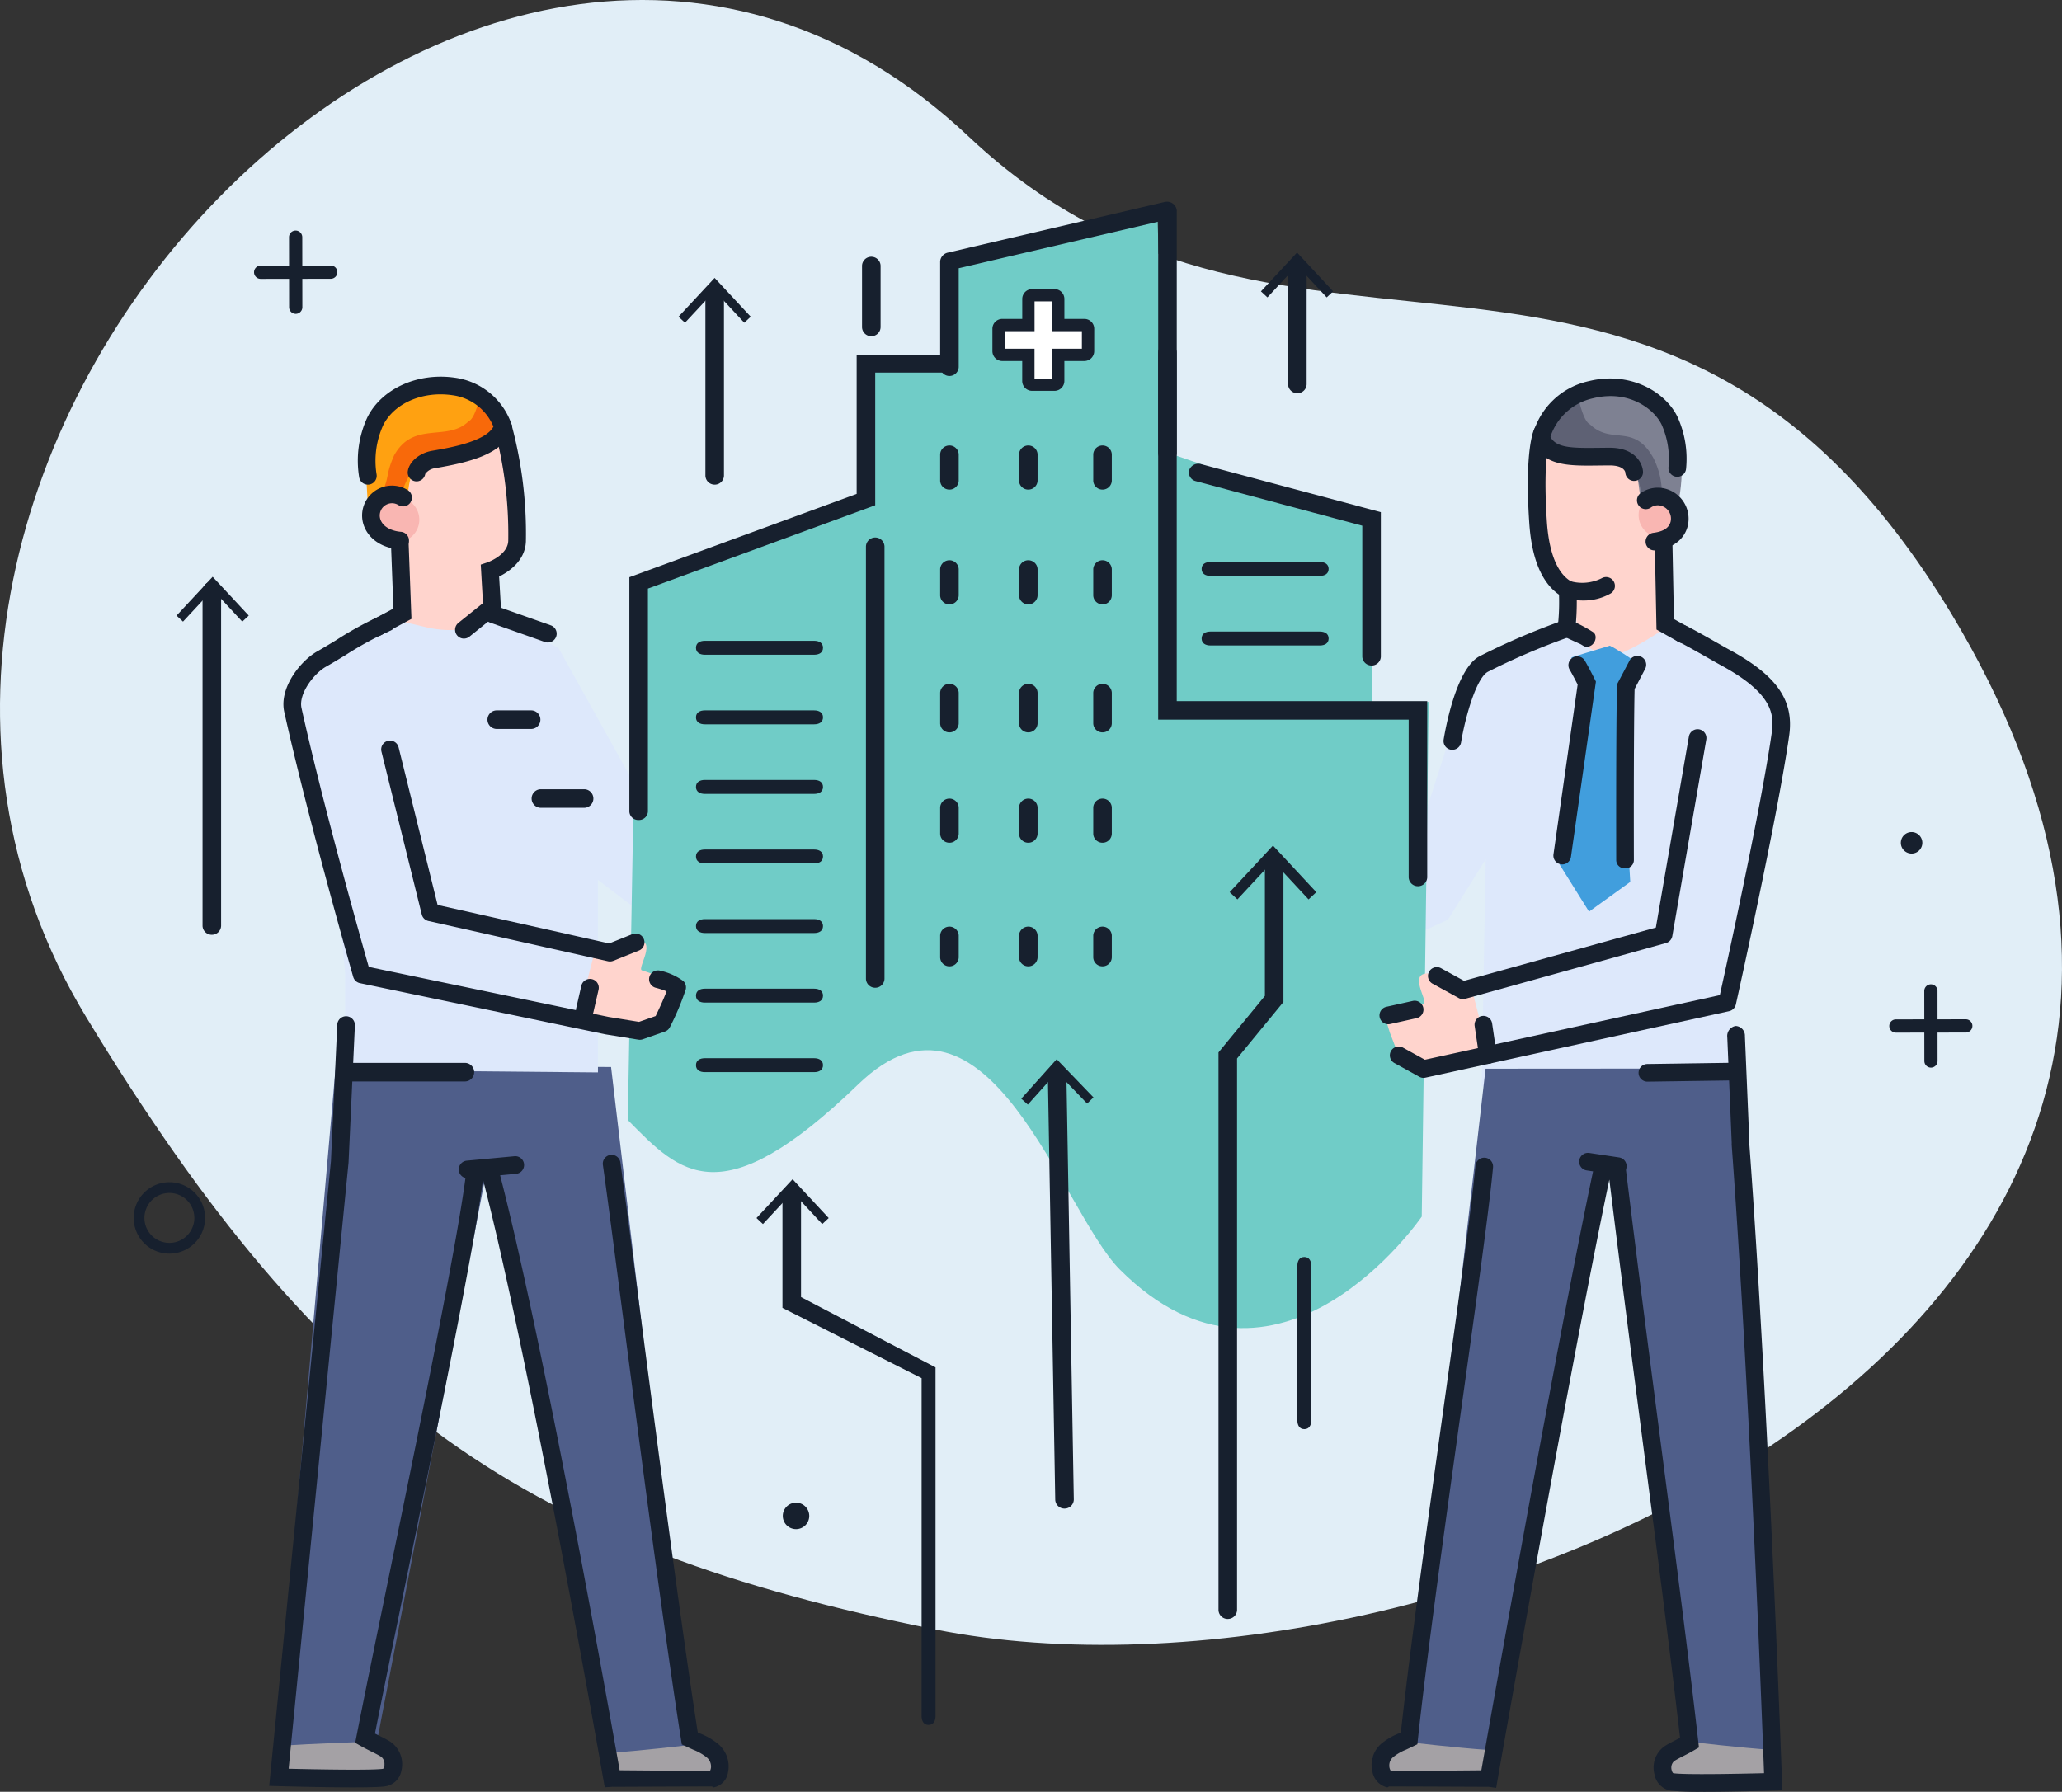 <svg id="グループ_182" data-name="グループ 182" xmlns="http://www.w3.org/2000/svg" xmlns:xlink="http://www.w3.org/1999/xlink" width="335.181" height="291.301" viewBox="0 0 335.181 291.301">
  <rect x="0" y="0" width="335.181" height="291.301" fill="#333333" stroke="none"/>
  <defs>
    <clipPath id="clip-path">
      <rect id="長方形_62" data-name="長方形 62" width="335.181" height="291.301" fill="none"/>
    </clipPath>
    <clipPath id="clip-path-3">
      <rect id="長方形_59" data-name="長方形 59" width="335.181" height="267.422" fill="none"/>
    </clipPath>
    <clipPath id="clip-path-4">
      <rect id="長方形_60" data-name="長方形 60" width="18.994" height="16.778" fill="none"/>
    </clipPath>
  </defs>
  <g id="グループ_181" data-name="グループ 181" clip-path="url(#clip-path)">
    <g id="グループ_180" data-name="グループ 180">
      <g id="グループ_179" data-name="グループ 179" clip-path="url(#clip-path)">
        <g id="グループ_175" data-name="グループ 175" style="mix-blend-mode: multiply;isolation: isolate">
          <g id="グループ_174" data-name="グループ 174">
            <g id="グループ_173" data-name="グループ 173" clip-path="url(#clip-path-3)">
              <path id="パス_189" data-name="パス 189" d="M157.493,22.236c52.6,49.6,112.338-1.1,159.691,77.523C387.746,216.921,233.6,281.233,152.027,264.915c-66.183-13.239-99.263-35.7-138.009-99.546C-41.2,74.382,79.241-51.551,157.493,22.236" transform="translate(0 0)" fill="#e1eef7"/>
            </g>
          </g>
        </g>
        <path id="パス_188" data-name="パス 188" d="M173.688,174.925l-13.573,4.021s-9.1,5.447-8.2,9.971c.26,1.3,3.388,3.77,3.388,3.77l.786,12.651s5.894,4.387,7.792,3.331,7.289-3.582,7.289-3.582l-1.76-8.044s5.084,1.045,6.033-4.021c1.4-7.5-.8-9.367-1.759-18.1" transform="translate(-90.947 -104.763)" fill="#ffd4cd"/>
        <path id="パス_190" data-name="パス 190" d="M562.189,259.613l16.5-6.692s1.6,3.287,7.4,2.78c2.543-.221,6.939-3.577,8.247-2.922,12.665,6.333,18.333,12.584,18.333,12.584L605.878,309.1l-1.885,5.655.377,11.688-40.719,1.508.659-36.9-6.126,9.8-12.82,5.891L539,291.545l14.707-5.493Z" transform="translate(-322.807 -151.339)" fill="#dde8fb"/>
        <path id="パス_191" data-name="パス 191" d="M625.221,176.482l19.42,4.222-.375,27.138s-7.881,5.485-9.991,4.43a46.16,46.16,0,0,1-4.2-2.439l-.422-7.81a10.2,10.2,0,0,1-5.488-6.966c-1.056-5.065,1.055-18.575,1.055-18.575" transform="translate(-373.636 -105.695)" fill="#ffd4cd"/>
        <path id="パス_192" data-name="パス 192" d="M624.436,161.434s5.467-5.732,8.866-6.015c3.8-.316,7.6.316,11.715,4.432,2.77,2.771,2.406,12.374,1.351,15.541-3.378-2.11-3.86-.253-5.75-.943-.754-2.01-.078-4.677-2.189-5.521-3.247-1.3-10.826-.844-13.043-2.744s-.95-4.75-.95-4.75" transform="translate(-373.759 -93.039)" fill="#7e8192"/>
        <path id="パス_193" data-name="パス 193" d="M580.674,433.139l41.086-.027L628.3,548.735l-18.256.565v-3.956l4.683-3.647L603.1,450.4l-2.553-1.423-20.484,99.963-12.211.135s-2.517-5.755-1.009-5.755,1.52-3.372,1.52-3.372Z" transform="translate(-339.192 -259.391)" fill="#4f5e8a"/>
        <path id="パス_194" data-name="パス 194" d="M165.82,432.343l-44.761-.1-10.04,114.967,19.28,1.658,1.3-4.029-3.648-3.794,17.2-89.614,2.866-.237,18.108,95.186,16.14,1.2s-.5-5.69-2.062-5.69-1.815-3.479-1.815-3.479Z" transform="translate(-66.489 -258.873)" fill="#4f5e8a"/>
        <path id="パス_195" data-name="パス 195" d="M162.161,254.776l-10.18-5.278a13.311,13.311,0,0,1-9.174,2.263c-2.543-.223-5.623-1.5-7.038-1.131-11.94,3.141-16.589,9.8-16.589,9.8l7.164,35.441,1.131,11.688V323.4l41.1.377V292.48l7.918,6.033,16.23,3.351,9.908-9.557-23.875-7.744Z" transform="translate(-71.376 -149.425)" fill="#dde8fb"/>
        <path id="パス_196" data-name="パス 196" d="M633.98,263.623s4.906-1.528,6.225-1.905c1.037.471,3.75,2.3,3.75,2.3l-2.218,5.485,1.794,30.618-6.7,4.833-4.788-7.662,3.391-29.119Z" transform="translate(-378.53 -156.743)" fill="#419edd"/>
        <path id="パス_197" data-name="パス 197" d="M170.655,160.623s-5.467-5.733-8.865-6.016c-3.8-.316-7.6.317-11.716,4.432-2.77,2.772-1.278,16.773-1.278,16.773l6.355-2.415s.162-6.726,3.645-6.41,8.34-.865,10.557-2.765,1.3-3.6,1.3-3.6" transform="translate(-88.874 -92.552)" fill="#ffa111"/>
        <path id="パス_198" data-name="パス 198" d="M157.271,169.137c3.166-5.7,8.627-2.149,12.114-5.542,1.225-.566,1.823-4.463,2.168-4.807a7.343,7.343,0,0,1,3.111,3.676s2.216,2.153,0,4.053-7.691,3.942-11.174,3.625-4.837,4.775-4.837,4.775l-3.016-.5c.778-1.862.367-2.429,1.634-5.278" transform="translate(-93.211 -95.098)" fill="#f8690a"/>
        <g id="グループ_178" data-name="グループ 178" transform="translate(251.133 64.193)" opacity="0.72">
          <g id="グループ_177" data-name="グループ 177">
            <g id="グループ_176" data-name="グループ 176" clip-path="url(#clip-path-4)">
              <path id="パス_199" data-name="パス 199" d="M643.722,170.284c-3.167-5.7-6.794-2.042-10.281-5.435-1.225-.566-1.823-4.463-2.168-4.807A12.27,12.27,0,0,0,627.384,164s-2.593,2.122-.377,4.022,7.451,3.082,10.934,2.765,3.9,6.033,3.9,6.033l3.267-.251a12.777,12.777,0,0,0-1.382-6.284" transform="translate(-626.111 -160.042)" fill="#525468"/>
            </g>
          </g>
        </g>
        <path id="パス_200" data-name="パス 200" d="M112.969,706.725l-.8,4.622,17.305.327,1.636-2.959-5.91-2.57s-7.383.252-12.23.58" transform="translate(-67.177 -422.911)" fill="#a4a1a5"/>
        <path id="パス_201" data-name="パス 201" d="M246.487,708.655l-.212,3.946,17.305.327,1.636-2.959-5.91-2.57s-7.972.928-12.819,1.256" transform="translate(-147.494 -423.662)" fill="#a4a1a5"/>
        <path id="パス_202" data-name="パス 202" d="M574.576,707.4l.212,3.946-17.305.327-1.636-2.959,5.91-2.57s7.972.928,12.819,1.256" transform="translate(-332.897 -422.912)" fill="#a4a1a5"/>
        <path id="パス_203" data-name="パス 203" d="M689.883,707.4l.212,3.946-17.306.327-1.636-2.959,5.91-2.57s7.972.928,12.82,1.256" transform="translate(-401.955 -422.912)" fill="#a4a1a5"/>
        <path id="パス_204" data-name="パス 204" d="M671.355,203.328a3.641,3.641,0,1,1-3.642-3.641,3.642,3.642,0,0,1,3.642,3.641" transform="translate(-397.713 -119.593)" fill="#f9b6b2"/>
        <path id="パス_205" data-name="パス 205" d="M159.055,205.208a3.641,3.641,0,1,1-3.642-3.641,3.642,3.642,0,0,1,3.642,3.641" transform="translate(-90.896 -120.719)" fill="#f9b6b2"/>
        <path id="パス_206" data-name="パス 206" d="M254.422,205.528l1.555-86.313L291.834,106.5l1.146-24.9,13.583,1.467V67.315L340.5,57.133l1.015,39.682L375.5,108.429l-.17,30.5,9.282-1.4-1.13,83.7s-23.441,34.244-49.079,8.606c-9.38-9.38-21.527-50.384-42.537-30.094-22.313,21.548-28.848,14.511-37.441,5.789" transform="translate(-152.374 -23.437)" fill="#70ccc7"/>
        <path id="パス_207" data-name="パス 207" d="M236.83,382.541,233.859,394.1l10.18,2.451,4.9-3.393.943-2.451.754-2.451s-5.312-2.014-6.221-2.262,2.711-5.118-.943-4.9c-.678.04-3.022,1.5-3.7,1.551s-2.943-.1-2.943-.1" transform="translate(-140.058 -228.229)" fill="#ffd4cd"/>
        <path id="パス_290" data-name="パス 290" d="M247.666,382.541l2.971,11.555-10.18,2.451-4.9-3.393-.943-2.451-.754-2.451s5.312-2.014,6.221-2.262-2.711-5.118.943-4.9c.678.04,3.022,1.5,3.7,1.552s2.943-.1,2.943-.1" transform="translate(-8.694 -222.826)" fill="#ffd4cd"/>
        <path id="パス_208" data-name="パス 208" d="M766.735,415.319a1.076,1.076,0,0,1,0-2.152l11.389-.016h0a1.077,1.077,0,0,1,0,2.153l-11.389.016Z" transform="translate(-458.553 -247.436)" fill="#17202e"/>
        <path id="パス_209" data-name="パス 209" d="M780.929,412.515a1.076,1.076,0,0,1-1.076-1.075l-.013-11.388a1.076,1.076,0,0,1,1.075-1.078h0a1.076,1.076,0,0,1,1.076,1.075L782,411.436a1.076,1.076,0,0,1-1.075,1.078Z" transform="translate(-467.046 -238.945)" fill="#17202e"/>
        <path id="パス_210" data-name="パス 210" d="M83.6,293.169a1.5,1.5,0,0,1-1.508-1.435V237.193a1.51,1.51,0,0,1,3.016,0v54.541a1.5,1.5,0,0,1-1.508,1.435" transform="translate(-49.167 -141.196)" fill="#17202e"/>
        <path id="パス_211" data-name="パス 211" d="M71.546,240.1l1.051.979,4.818-5.184,4.819,5.184,1.051-.979-5.87-6.312Z" transform="translate(-42.849 -140.017)" fill="#17202e"/>
        <path id="パス_212" data-name="パス 212" d="M314.844,77.489a1.5,1.5,0,0,1-1.508-1.436V46.63a1.51,1.51,0,0,1,3.016,0V76.054a1.5,1.5,0,0,1-1.508,1.436" transform="translate(-198.671 1.301)" fill="#17202e"/>
        <path id="パス_213" data-name="パス 213" d="M302.437,48.226l1.051.979,4.818-5.184,4.819,5.184,1.051-.979-5.87-6.312Z" transform="translate(-192.143 3.266)" fill="#17202e"/>
        <path id="パス_214" data-name="パス 214" d="M523.524,127.248a1.5,1.5,0,0,1-1.508-1.435V107.154a1.51,1.51,0,0,1,3.016,0v18.659a1.5,1.5,0,0,1-1.508,1.435" transform="translate(-312.636 -63.315)" fill="#17202e"/>
        <path id="パス_215" data-name="パス 215" d="M511.019,108.679l1.052.979,4.817-5.184,4.819,5.184,1.051-.979-5.87-6.312Z" transform="translate(-306.05 -61.307)" fill="#17202e"/>
        <path id="パス_216" data-name="パス 216" d="M214.625,93.061a1.076,1.076,0,0,1,0-2.153l11.388-.015h0a1.076,1.076,0,0,1,0,2.153l-11.388.015Z" transform="translate(-172.254 -47.721)" fill="#17202e"/>
        <path id="パス_217" data-name="パス 217" d="M228.818,90.255a1.076,1.076,0,0,1-1.077-1.075l-.014-11.388a1.076,1.076,0,0,1,1.075-1.078h0a1.076,1.076,0,0,1,1.077,1.075l.014,11.388a1.076,1.076,0,0,1-1.075,1.078Z" transform="translate(-180.746 -39.229)" fill="#17202e"/>
        <path id="パス_218" data-name="パス 218" d="M59.985,490.8a5.806,5.806,0,1,1,5.806-5.805,5.81,5.81,0,0,1-5.806,5.805m0-9.863a4.057,4.057,0,1,0,4.057,4.058,4.059,4.059,0,0,0-4.057-4.058" transform="translate(-32.45 -286.986)" fill="#17202e"/>
        <path id="パス_219" data-name="パス 219" d="M361.844,17.869a1.5,1.5,0,0,1-1.508-1.435V6.386a1.51,1.51,0,0,1,3.016,0V16.434a1.5,1.5,0,0,1-1.508,1.435" transform="translate(-220.211 36.79)" fill="#17202e"/>
        <path id="パス_220" data-name="パス 220" d="M526.908,537.491c-.793,0-1.132-.643-1.132-1.435V510.939c0-.793.339-1.435,1.132-1.435s1.13.643,1.13,1.435v25.118c0,.792-.338,1.435-1.13,1.435" transform="translate(-314.888 -305.142)" fill="#17202e"/>
        <path id="パス_221" data-name="パス 221" d="M321.54,611.234a2.15,2.15,0,1,1-2.151-2.151,2.151,2.151,0,0,1,2.151,2.151" transform="translate(-189.995 -364.78)" fill="#17202e"/>
        <path id="パス_222" data-name="パス 222" d="M773.841,339.009a1.747,1.747,0,1,1-1.748-1.748,1.748,1.748,0,0,1,1.748,1.748" transform="translate(-461.361 -201.986)" fill="#17202e"/>
        <path id="パス_223" data-name="パス 223" d="M224.051,322.919h-7.176a1.51,1.51,0,0,1,0-3.016h7.176a1.51,1.51,0,0,1,0,3.016" transform="translate(-129.027 -191.59)" fill="#17202e"/>
        <path id="パス_224" data-name="パス 224" d="M204.723,290.959h-5.741a1.51,1.51,0,0,1,0-3.016h5.741a1.51,1.51,0,0,1,0,3.016" transform="translate(-118.311 -172.449)" fill="#17202e"/>
        <path id="パス_225" data-name="パス 225" d="M172.8,318a1.51,1.51,0,0,1-.229-.018l-5.361-.868-39.906-8.321a1.435,1.435,0,0,1-1.087-1.009c-.073-.255-7.351-25.663-11.212-43.094-.864-3.9,2.634-8.3,5.382-9.848.866-.487,1.919-1.124,3.034-1.8a56.8,56.8,0,0,1,7.811-4.236,1.435,1.435,0,0,1,1.008,2.687,55.556,55.556,0,0,0-7.333,4c-1.135.688-2.207,1.336-3.111,1.845-1.961,1.1-4.5,4.415-3.987,6.726,3.448,15.568,9.644,37.563,10.931,42.091l38.993,8.131,4.938.8,2.705-.946c.5-1.035,1.3-2.752,1.775-4.019a13.274,13.274,0,0,0-1.754-.574,1.435,1.435,0,0,1,.7-2.785,9.813,9.813,0,0,1,3.79,1.7,1.434,1.434,0,0,1,.378,1.362,43.611,43.611,0,0,1-2.572,6.121,1.433,1.433,0,0,1-.809.713l-3.6,1.261a1.445,1.445,0,0,1-.474.08" transform="translate(-68.799 -148.954)" fill="#17202e"/>
        <path id="パス_226" data-name="パス 226" d="M206.558,251.427a1.437,1.437,0,0,1-.479-.082l-8.918-3.153a1.435,1.435,0,0,1,.957-2.707l8.918,3.153a1.435,1.435,0,0,1-.478,2.789" transform="translate(-117.506 -146.972)" fill="#17202e"/>
        <path id="パス_227" data-name="パス 227" d="M630.958,299.9a1.458,1.458,0,0,1-.2-.015,1.436,1.436,0,0,1-1.219-1.623l3.93-27.6c-.3-.582-.861-1.675-1.286-2.4a1.436,1.436,0,1,1,2.48-1.447c.646,1.108,1.537,2.889,1.574,2.964l.2.4-4.056,28.491a1.436,1.436,0,0,1-1.419,1.233" transform="translate(-377.02 -159.367)" fill="#17202e"/>
        <path id="パス_228" data-name="パス 228" d="M656.419,300.336a1.339,1.339,0,0,1-1.435-1.314c0-.208-.057-20.858.126-28.294l.008-.305,2.047-3.885a1.438,1.438,0,0,1,2.541,1.345l-1.734,3.307c-.174,7.665-.119,27.619-.118,27.824a1.339,1.339,0,0,1-1.431,1.322Z" transform="translate(-392.265 -159.173)" fill="#17202e"/>
        <path id="パス_229" data-name="パス 229" d="M181.025,537.127c-3.189,0-16.044.059-16.174.057l-1.2.077-.205-1.134c-.119-.68-11.8-67.441-19.586-97.658-1.488,11.442-7.641,41.438-12.618,65.7-1.9,9.243-3.694,18.007-4.946,24.357.268.138.521.268.77.391.6.3,1.16.58,1.751.947a4.431,4.431,0,0,1,1.775,4.685,3.129,3.129,0,0,1-2.708,2.569c-2.6.359-15.75,0-17.242-.039l-1.539-.043.151-1.532s5.563-56.331,9.886-100.047l1.026-22.18a1.435,1.435,0,1,1,2.867.133L122,435.7c-3.9,39.47-8.819,89.242-9.738,98.547,4.713.116,13.465.269,15.287.018l.075-.01a1.023,1.023,0,0,0,.212-.709,1.454,1.454,0,0,0-.534-1.245c-.478-.3-.96-.537-1.518-.814-.517-.259-1.1-.55-1.806-.945l-.9-.51.2-1.018c1.259-6.428,3.152-15.649,5.155-25.414,5.146-25.078,11.55-56.288,12.72-66.6l.077-.673.568-.369a4.455,4.455,0,0,1,2.639-.406c.152.008.282.018.375.015l1.269-.185.264,1.247c7.249,27.6,18.1,88.622,19.725,97.869,3.173.028,11.77.1,14.679.108a1.477,1.477,0,0,0,.172-.79,1.916,1.916,0,0,0-.8-1.491,8.3,8.3,0,0,0-2.09-1.17c-.318-.145-.7-.319-1.168-.538l-.692-.323-.119-.755c-2.735-17.365-6.673-47.58-9.55-69.642-1.407-10.793-2.518-19.318-3.152-23.782a1.435,1.435,0,1,1,2.841-.4c.637,4.479,1.749,13.012,3.157,23.815,2.833,21.728,6.7,51.371,9.42,68.809l.456.209a11.076,11.076,0,0,1,2.619,1.484,4.78,4.78,0,0,1,1.823,4.908,2.9,2.9,0,0,1-2.336,2.342l-.257-.155Z" transform="translate(-65.344 -246.69)" fill="#17202e"/>
        <path id="パス_230" data-name="パス 230" d="M185.869,205.576a1.435,1.435,0,0,1-.9-2.553l4-3.218-.363-6.257,1.045-.346c.029-.01,3.344-1.161,3.425-3.52a65.632,65.632,0,0,0-2.19-17.946,1.435,1.435,0,0,1,2.758-.8,67.564,67.564,0,0,1,2.3,18.842c-.11,3.179-2.813,4.952-4.351,5.706l.326,5.626-5.146,4.145a1.428,1.428,0,0,1-.9.317" transform="translate(-110.457 -101.755)" fill="#17202e"/>
        <path id="パス_231" data-name="パス 231" d="M146.633,170.23a1.434,1.434,0,0,1-1.4-1.142,16.734,16.734,0,0,1,1.329-9.81c2.354-4.675,8.2-7.309,14.228-6.429a11.345,11.345,0,0,1,9.138,7.386l.18.453-.133.468c-1.174,4.141-7.012,5.474-12.394,6.4a2.34,2.34,0,0,0-1.617.935,1.426,1.426,0,0,1-1.632,1.192,1.444,1.444,0,0,1-1.2-1.645c.237-1.565,1.9-2.958,3.965-3.311,2.872-.494,8.686-1.493,9.951-3.934a8.391,8.391,0,0,0-6.673-5.1c-4.819-.706-9.441,1.292-11.238,4.859a14,14,0,0,0-1.091,7.96,1.437,1.437,0,0,1-1.119,1.691,1.455,1.455,0,0,1-.29.029" transform="translate(-86.841 -91.441)" fill="#17202e"/>
        <path id="パス_232" data-name="パス 232" d="M187.36,472.231a1.435,1.435,0,0,1-.131-2.864l7.748-.721a1.435,1.435,0,1,1,.266,2.858l-7.748.721c-.045,0-.09.006-.134.006" transform="translate(-111.351 -280.669)" fill="#17202e"/>
        <path id="パス_233" data-name="パス 233" d="M646.32,470.893a1.443,1.443,0,0,1-.215-.016l-4.8-.721a1.435,1.435,0,1,1,.426-2.837l4.8.721a1.435,1.435,0,0,1-.211,2.854" transform="translate(-383.344 -279.867)" fill="#17202e"/>
        <path id="パス_234" data-name="パス 234" d="M150.53,233.161a1.436,1.436,0,0,1-.681-2.7l3.393-1.824-.4-10.582a1.435,1.435,0,1,1,2.868-.108l.465,12.371-4.969,2.672a1.429,1.429,0,0,1-.678.172" transform="translate(-89.292 -129.701)" fill="#17202e"/>
        <path id="パス_235" data-name="パス 235" d="M152.927,207.195c-.037,0-.075,0-.114,0-2.749-.216-4.891-1.609-5.729-3.726a4.859,4.859,0,0,1,7.08-5.916,1.435,1.435,0,0,1-1.515,2.438,1.969,1.969,0,0,0-1.78-.158,1.989,1.989,0,0,0-1.116,2.579c.5,1.265,2.026,1.822,3.285,1.921a1.435,1.435,0,0,1-.111,2.866" transform="translate(-87.884 -117.876)" fill="#17202e"/>
        <path id="パス_236" data-name="パス 236" d="M157.526,433.838H138.149a1.51,1.51,0,0,1,0-3.016h19.377a1.51,1.51,0,0,1,0,3.016" transform="translate(-81.878 -258.02)" fill="#17202e"/>
        <path id="パス_237" data-name="パス 237" d="M702.159,451.58a1.589,1.589,0,0,1-1.432-1.649l-.72-17.159a1.645,1.645,0,0,1,1.36-1.824,1.57,1.57,0,0,1,1.506,1.648l.72,17.158a1.644,1.644,0,0,1-1.36,1.824l-.074,0" transform="translate(-419.234 -264.146)" fill="#17202e"/>
        <path id="パス_790" data-name="パス 790" d="M702.159,448.425a1.451,1.451,0,0,1-1.432-1.4l-.72-14.536a1.435,1.435,0,1,1,2.866-.149l.72,14.535a1.457,1.457,0,0,1-1.36,1.545l-.074,0" transform="matrix(0.035, -0.999, 0.999, 0.035, -188.732, 860.022)" fill="#17202e"/>
        <path id="パス_238" data-name="パス 238" d="M568.725,326.879a1.44,1.44,0,0,1-.694-.179l-4.047-2.234a1.435,1.435,0,0,1,1.388-2.512l3.574,1.973,47.943-10.5c1.126-5.086,6.711-30.547,8.43-42.6.44-3.085.16-6.48-8.316-11.07-.325-.176-.976-.546-1.765-.995-1.7-.967-4.274-2.429-5.141-2.824a1.435,1.435,0,1,1,1.188-2.612c.985.448,3.521,1.889,5.371,2.941.767.436,1.4.8,1.714.966,7.771,4.209,10.609,8.265,9.789,14-1.921,13.47-8.6,43.412-8.668,43.713a1.436,1.436,0,0,1-1.094,1.089l-49.366,10.81a1.449,1.449,0,0,1-.307.033" transform="translate(-337.326 -151.64)" fill="#17202e"/>
        <path id="パス_239" data-name="パス 239" d="M586.447,272.389a1.439,1.439,0,0,1-1.418-1.667c.308-1.888,2.037-11.412,5.758-13.509a112.786,112.786,0,0,1,13.676-5.867,1.436,1.436,0,0,1,.963,2.7,112.275,112.275,0,0,0-13.229,5.663c-1.869,1.053-3.659,7.342-4.335,11.471a1.436,1.436,0,0,1-1.415,1.2" transform="translate(-350.363 -150.481)" fill="#17202e"/>
        <path id="パス_240" data-name="パス 240" d="M609.751,567.328a51.263,51.263,0,0,1-5.153-.163,3.259,3.259,0,0,1-2.752-2.665,4.25,4.25,0,0,1,1.626-4.57,19.409,19.409,0,0,1,1.711-.949c.262-.135.53-.272.815-.423-1.484-12.99-3.438-27.986-5.692-45.283-1.8-13.81-3.834-29.421-5.8-45.473-6.356,30.279-18.072,97.028-18.191,97.709l-.206,1.175-1.195-.165c-.13,0-12.977-.058-16.168-.058h-.054l-.255.155A3.163,3.163,0,0,1,556,564.092a4.552,4.552,0,0,1,1.652-4.751,10.484,10.484,0,0,1,2.566-1.474c.122-.058.254-.107.4-.175,1.488-13.662,4.43-34.763,7.032-53.428,2.416-17.322,4.5-32.278,5.092-38.718a1.435,1.435,0,1,1,2.858.264c-.594,6.507-2.685,21.5-5.106,38.857-2.651,19.012-5.656,40.559-7.108,54.142l-.085.8-.723.346c-.459.219-.831.393-1.141.538a7.72,7.72,0,0,0-2.016,1.16,1.713,1.713,0,0,0-.683,1.438,1.514,1.514,0,0,0,.255.859c2.879,0,11.521-.08,14.705-.108,1.626-9.239,12.408-70.251,18.255-97.825l.278-1.312,1.328.189c.042,0,.177-.009.333-.016a4.639,4.639,0,0,1,2.667.412l.578.364.083.677c2.013,16.436,4.009,31.759,5.94,46.577,2.311,17.734,4.307,33.049,5.806,46.28l.106.934-.812.471c-.685.4-1.258.689-1.763.947-.542.277-1.01.517-1.469.811a1.458,1.458,0,0,0-.384,1.479c.063.264.193.479.294.488,1.89.259,10.245.1,14.717-.011-.352-9.505-2.426-63.7-5.241-101.871a1.434,1.434,0,0,1,1.326-1.537,1.417,1.417,0,0,1,1.537,1.324c3.083,41.821,5.278,102.815,5.3,103.427l.051,1.443-1.443.043c-.945.028-6.825.2-11.426.2" transform="translate(-332.905 -276.027)" fill="#17202e"/>
        <path id="パス_241" data-name="パス 241" d="M628.724,207.935c-.393,0-.68-.3-1.067-.475-1.556-.694-2.658-1.231-2.675-1.237l-1.076-.4.15-1.141a35.362,35.362,0,0,0,.2-5.227c-2.822-1.959-4.446-5.874-4.833-11.654-.794-11.883.7-15.094.877-15.421a1.435,1.435,0,0,1,2.537,1.344s-1.277,2.982-.551,13.886c.241,3.58,1.139,8.181,4.058,9.765l.708.385.04.805a41.232,41.232,0,0,1-.085,5.448,24.129,24.129,0,0,1,2.779,1.529c.661.436.483,1.5-.107,2.027a1.427,1.427,0,0,1-.959.369" transform="translate(-370.837 -102.78)" fill="#17202e"/>
        <path id="パス_242" data-name="パス 242" d="M637.441,170.079a1.435,1.435,0,0,1-1.432-1.366c-.022-.152-.266-1.156-2.53-1.156-.653,0-1.288.008-1.9.015-4.847.056-9.031.108-10.61-4l-.151-.4.087-.415a12.117,12.117,0,0,1,9.216-8.917c6.706-1.633,12.408,1.776,14.362,5.814a16.4,16.4,0,0,1,1.392,8.507,1.435,1.435,0,0,1-2.845-.385,13.662,13.662,0,0,0-1.13-6.871c-1.168-2.413-5.214-5.706-11.1-4.275a9.441,9.441,0,0,0-6.977,6.285c.963,1.774,3.386,1.834,7.723,1.782.625-.007,1.272-.015,1.936-.015,4.121,0,5.332,2.544,5.4,3.889a1.435,1.435,0,0,1-1.365,1.5l-.07,0" transform="translate(-371.807 -91.888)" fill="#17202e"/>
        <path id="パス_243" data-name="パス 243" d="M675.181,234.659a1.428,1.428,0,0,1-.7-.185l-3.578-2.013-.275-13.743a1.435,1.435,0,0,1,2.87-.057l.242,12.1,2.149,1.209a1.435,1.435,0,0,1-.7,2.687" transform="translate(-401.637 -130.113)" fill="#17202e"/>
        <path id="パス_244" data-name="パス 244" d="M666.283,207.869a1.435,1.435,0,0,1-.178-2.859c2.123-.267,2.614-1.138,2.8-1.771a2.154,2.154,0,0,0-1.426-2.586,1.913,1.913,0,0,0-1.739.225,1.436,1.436,0,1,1-1.661-2.342,4.822,4.822,0,0,1,4.318-.6,5.05,5.05,0,0,1,3.262,6.114c-.437,1.495-1.7,3.37-5.194,3.811a1.453,1.453,0,0,1-.181.011" transform="translate(-397.354 -118.387)" fill="#17202e"/>
        <path id="パス_245" data-name="パス 245" d="M584.4,339.454a1.436,1.436,0,0,1-.691-.177l-4.243-2.331a1.435,1.435,0,1,1,1.382-2.516l3.731,2.049,31.18-8.661,5.37-31.055a1.435,1.435,0,0,1,2.829.489l-5.524,31.95a1.436,1.436,0,0,1-1.03,1.138L584.786,339.4a1.427,1.427,0,0,1-.384.052" transform="translate(-346.598 -177.018)" fill="#17202e"/>
        <path id="パス_246" data-name="パス 246" d="M560.49,409.432a1.435,1.435,0,0,1-.31-2.836l4.323-.962a1.435,1.435,0,0,1,.624,2.8l-4.323.961a1.428,1.428,0,0,1-.314.034" transform="translate(-334.819 -242.913)" fill="#17202e"/>
        <path id="パス_247" data-name="パス 247" d="M599.749,419.571a1.435,1.435,0,0,1-1.418-1.226l-.726-4.928a1.435,1.435,0,0,1,2.84-.418l.725,4.928a1.435,1.435,0,0,1-1.211,1.628,1.349,1.349,0,0,1-.211.016" transform="translate(-357.897 -246.611)" fill="#17202e"/>
        <path id="パス_248" data-name="パス 248" d="M234.849,403.314a1.483,1.483,0,0,1-.322-.036,1.435,1.435,0,0,1-1.078-1.72l.84-3.662a1.435,1.435,0,1,1,2.8.642l-.84,3.662a1.436,1.436,0,0,1-1.4,1.115" transform="translate(-139.791 -237.632)" fill="#17202e"/>
        <path id="パス_249" data-name="パス 249" d="M635.682,237.713a10.418,10.418,0,0,1-2.947-.409,1.435,1.435,0,1,1,.88-2.732,7.108,7.108,0,0,0,5.083-.475,1.435,1.435,0,0,1,1.447,2.48,8.823,8.823,0,0,1-4.463,1.136" transform="translate(-378.349 -140.084)" fill="#17202e"/>
        <path id="パス_250" data-name="パス 250" d="M191.662,336.1a1.431,1.431,0,0,1-.314-.034l-29.188-6.547a1.435,1.435,0,0,1-1.079-1.056l-6.554-26.489a1.435,1.435,0,1,1,2.787-.689l6.341,25.627,27.888,6.255,3.79-1.517a1.436,1.436,0,0,1,1.067,2.666L192.2,336a1.437,1.437,0,0,1-.533.1" transform="translate(-92.521 -179.786)" fill="#17202e"/>
        <path id="パス_251" data-name="パス 251" d="M256.564,207.475a1.461,1.461,0,0,1-1.508-1.349V168l36.949-13.546V131.9h13.9a1.418,1.418,0,1,1,0,2.835H295.022V156.3l-36.949,13.546v36.278a1.462,1.462,0,0,1-1.508,1.349" transform="translate(-152.753 -74.158)" fill="#17202e"/>
        <path id="パス_252" data-name="パス 252" d="M511.6,227.411a1.5,1.5,0,0,1-1.508-1.435V200.334h-40.72V140.577a1.51,1.51,0,0,1,3.016,0v56.741h40.72v28.659a1.5,1.5,0,0,1-1.508,1.435" transform="translate(-281.11 -83.332)" fill="#17202e"/>
        <path id="パス_253" data-name="パス 253" d="M417.965,79.565a1.5,1.5,0,0,1-1.508-1.436V40.515l-32.425,7.566V64.167a1.51,1.51,0,0,1-3.016,0V46.943a1.6,1.6,0,0,1,1.272-1.4l35.246-8.239a1.633,1.633,0,0,1,1.306.273,1.528,1.528,0,0,1,.633,1.125V78.13a1.5,1.5,0,0,1-1.508,1.436" transform="translate(-228.191 -4.473)" fill="#17202e"/>
        <path id="パス_254" data-name="パス 254" d="M511.511,220.769A1.5,1.5,0,0,1,510,219.334V198.041l-27.1-7.255a1.454,1.454,0,0,1-1.044-1.758,1.562,1.562,0,0,1,1.875-1.015l29.285,7.826v23.5a1.5,1.5,0,0,1-1.508,1.435" transform="translate(-288.558 -112.572)" fill="#17202e"/>
        <path id="パス_255" data-name="パス 255" d="M352.444,291.065a1.5,1.5,0,0,1-1.508-1.435V219.3a1.51,1.51,0,0,1,3.016,0v70.33a1.5,1.5,0,0,1-1.508,1.435" transform="translate(-210.176 -130.48)" fill="#17202e"/>
        <path id="パス_256" data-name="パス 256" d="M444.564,362.092a1.5,1.5,0,0,1-1.508-1.435v-3.589a1.51,1.51,0,0,1,3.016,0v3.589a1.5,1.5,0,0,1-1.508,1.435" transform="translate(-265.347 -204.989)" fill="#17202e"/>
        <path id="パス_257" data-name="パス 257" d="M382.524,362.092a1.5,1.5,0,0,1-1.508-1.435v-3.589a1.51,1.51,0,0,1,3.016,0v3.589a1.5,1.5,0,0,1-1.508,1.435" transform="translate(-228.191 -204.989)" fill="#17202e"/>
        <path id="パス_258" data-name="パス 258" d="M444.564,310.923a1.5,1.5,0,0,1-1.508-1.436v-4.306a1.51,1.51,0,0,1,3.016,0v4.306a1.5,1.5,0,0,1-1.508,1.436" transform="translate(-265.347 -173.914)" fill="#17202e"/>
        <path id="パス_259" data-name="パス 259" d="M382.524,310.923a1.5,1.5,0,0,1-1.508-1.436v-4.306a1.51,1.51,0,0,1,3.016,0v4.306a1.5,1.5,0,0,1-1.508,1.436" transform="translate(-228.191 -173.914)" fill="#17202e"/>
        <path id="パス_260" data-name="パス 260" d="M444.564,265.122a1.5,1.5,0,0,1-1.508-1.435v-5.024a1.51,1.51,0,0,1,3.016,0v5.024a1.5,1.5,0,0,1-1.508,1.435" transform="translate(-265.347 -146.054)" fill="#17202e"/>
        <path id="パス_261" data-name="パス 261" d="M382.524,265.122a1.5,1.5,0,0,1-1.508-1.435v-5.024a1.51,1.51,0,0,1,3.016,0v5.024a1.5,1.5,0,0,1-1.508,1.435" transform="translate(-228.191 -146.054)" fill="#17202e"/>
        <path id="パス_262" data-name="パス 262" d="M444.564,214.307a1.5,1.5,0,0,1-1.508-1.435v-4.306a1.51,1.51,0,0,1,3.016,0v4.306a1.5,1.5,0,0,1-1.508,1.435" transform="translate(-265.347 -116.05)" fill="#17202e"/>
        <path id="パス_263" data-name="パス 263" d="M382.524,214.307a1.5,1.5,0,0,1-1.508-1.435v-4.306a1.51,1.51,0,0,1,3.016,0v4.306a1.5,1.5,0,0,1-1.508,1.435" transform="translate(-228.191 -116.05)" fill="#17202e"/>
        <path id="パス_264" data-name="パス 264" d="M444.564,167.787a1.5,1.5,0,0,1-1.508-1.435v-4.306a1.51,1.51,0,0,1,3.016,0v4.306a1.5,1.5,0,0,1-1.508,1.435" transform="translate(-265.347 -88.19)" fill="#17202e"/>
        <path id="パス_265" data-name="パス 265" d="M382.524,167.787a1.5,1.5,0,0,1-1.508-1.435v-4.306a1.51,1.51,0,0,1,3.016,0v4.306a1.5,1.5,0,0,1-1.508,1.435" transform="translate(-228.191 -88.19)" fill="#17202e"/>
        <path id="パス_268" data-name="パス 268" d="M414.484,362.092a1.5,1.5,0,0,1-1.508-1.435v-3.589a1.51,1.51,0,0,1,3.016,0v3.589a1.5,1.5,0,0,1-1.508,1.435" transform="translate(-247.332 -204.989)" fill="#17202e"/>
        <path id="パス_269" data-name="パス 269" d="M414.484,310.923a1.5,1.5,0,0,1-1.508-1.436v-4.306a1.51,1.51,0,0,1,3.016,0v4.306a1.5,1.5,0,0,1-1.508,1.436" transform="translate(-247.332 -173.914)" fill="#17202e"/>
        <path id="パス_270" data-name="パス 270" d="M414.484,265.122a1.5,1.5,0,0,1-1.508-1.435v-5.024a1.51,1.51,0,0,1,3.016,0v5.024a1.5,1.5,0,0,1-1.508,1.435" transform="translate(-247.332 -146.054)" fill="#17202e"/>
        <path id="パス_271" data-name="パス 271" d="M414.484,214.307a1.5,1.5,0,0,1-1.508-1.435v-4.306a1.51,1.51,0,0,1,3.016,0v4.306a1.5,1.5,0,0,1-1.508,1.435" transform="translate(-247.332 -116.05)" fill="#17202e"/>
        <path id="パス_272" data-name="パス 272" d="M414.484,167.787a1.5,1.5,0,0,1-1.508-1.435v-4.306a1.51,1.51,0,0,1,3.016,0v4.306a1.5,1.5,0,0,1-1.508,1.435" transform="translate(-247.332 -88.19)" fill="#17202e"/>
        <path id="パス_275" data-name="パス 275" d="M301.266,431.2H283.49c-.793,0-1.436-.339-1.436-1.131s.643-1.131,1.436-1.131h17.777c.792,0,1.435.338,1.435,1.131s-.643,1.131-1.435,1.131" transform="translate(-168.922 -256.894)" fill="#17202e"/>
        <path id="パス_276" data-name="パス 276" d="M301.266,403.005H283.49c-.793,0-1.436-.339-1.436-1.131s.643-1.131,1.436-1.131h17.777c.792,0,1.435.339,1.435,1.131s-.643,1.131-1.435,1.131" transform="translate(-168.922 -240.005)" fill="#17202e"/>
        <path id="パス_277" data-name="パス 277" d="M301.266,374.805H283.49c-.793,0-1.436-.339-1.436-1.131s.643-1.131,1.436-1.131h17.777c.792,0,1.435.339,1.435,1.131s-.643,1.131-1.435,1.131" transform="translate(-168.922 -223.116)" fill="#17202e"/>
        <path id="パス_278" data-name="パス 278" d="M301.266,346.605H283.49c-.793,0-1.436-.338-1.436-1.131s.643-1.131,1.436-1.131h17.777c.792,0,1.435.339,1.435,1.131s-.643,1.131-1.435,1.131" transform="translate(-168.922 -206.227)" fill="#17202e"/>
        <path id="パス_279" data-name="パス 279" d="M301.266,318.405H283.49c-.793,0-1.436-.338-1.436-1.131s.643-1.131,1.436-1.131h17.777c.792,0,1.435.339,1.435,1.131s-.643,1.131-1.435,1.131" transform="translate(-168.922 -189.338)" fill="#17202e"/>
        <path id="パス_280" data-name="パス 280" d="M301.266,290.205H283.49c-.793,0-1.436-.339-1.436-1.131s.643-1.131,1.436-1.131h17.777c.792,0,1.435.339,1.435,1.131s-.643,1.131-1.435,1.131" transform="translate(-168.922 -172.449)" fill="#17202e"/>
        <path id="パス_281" data-name="パス 281" d="M301.266,262.005H283.49c-.793,0-1.436-.339-1.436-1.131s.643-1.131,1.436-1.131h17.777c.792,0,1.435.339,1.435,1.131s-.643,1.131-1.435,1.131" transform="translate(-168.922 -155.56)" fill="#17202e"/>
        <path id="パス_282" data-name="パス 282" d="M506.187,258.245H488.41c-.793,0-1.435-.339-1.435-1.131s.642-1.131,1.435-1.131h17.777c.792,0,1.435.339,1.435,1.131s-.643,1.131-1.435,1.131" transform="translate(-291.65 -153.308)" fill="#17202e"/>
        <path id="パス_283" data-name="パス 283" d="M506.187,230.045H488.41c-.793,0-1.435-.338-1.435-1.131s.642-1.131,1.435-1.131h17.777c.792,0,1.435.339,1.435,1.131s-.643,1.131-1.435,1.131" transform="translate(-291.65 -136.419)" fill="#17202e"/>
        <path id="パス_284" data-name="パス 284" d="M427.4,504.334a1.5,1.5,0,0,1-1.533-1.409l-1.2-68.884a1.51,1.51,0,0,1,3.016-.053l1.2,68.884a1.5,1.5,0,0,1-1.482,1.461" transform="translate(-254.335 -259.073)" fill="#17202e"/>
        <path id="パス_285" data-name="パス 285" d="M413.889,435.751l1.068.96,4.726-5.267,4.909,5.1,1.034-1-5.98-6.209Z" transform="translate(-247.878 -257.131)" fill="#17202e"/>
        <path id="パス_286" data-name="パス 286" d="M340.849,568.429c-.793,0-1.131-.642-1.131-1.435V512.055L317.1,500.629V482.311a1.51,1.51,0,0,1,3.016,0v16.565L341.98,510.3v56.691c0,.793-.339,1.435-1.131,1.435" transform="translate(-189.909 -287.997)" fill="#17202e"/>
        <path id="パス_287" data-name="パス 287" d="M306.576,484.283l1.051.979,4.818-5.183,4.819,5.183,1.051-.979-5.87-6.312Z" transform="translate(-183.608 -286.257)" fill="#17202e"/>
        <path id="パス_288" data-name="パス 288" d="M495.324,470.84a1.5,1.5,0,0,1-1.508-1.435V378.729l7.541-9.188V348.123a1.51,1.51,0,0,1,3.016,0v22.406l-7.541,9.188V469.4a1.5,1.5,0,0,1-1.508,1.435" transform="translate(-295.747 -207.632)" fill="#17202e"/>
        <path id="パス_289" data-name="パス 289" d="M498.336,350.314l1.261,1.175,5.781-6.221,5.783,6.221,1.261-1.175-7.044-7.575Z" transform="translate(-298.454 -205.267)" fill="#17202e"/>
      </g>
    </g>
  </g>
  <path id="Icon_awesome-comment-medical" data-name="Icon awesome-comment-medical" d="M25.793,19.214a.606.606,0,0,1-.606.606H20.945v4.242a.606.606,0,0,1-.606.606H16.7a.606.606,0,0,1-.606-.606V19.82H11.856a.606.606,0,0,1-.606-.606V15.579a.606.606,0,0,1,.606-.606H16.1V10.731a.606.606,0,0,1,.606-.606h3.636a.606.606,0,0,1,.606.606v4.242h4.242a.606.606,0,0,1,.606.606Z" transform="translate(151.069 37.875)" fill="#fff" stroke="#18202e" stroke-width="2"/>
</svg>
